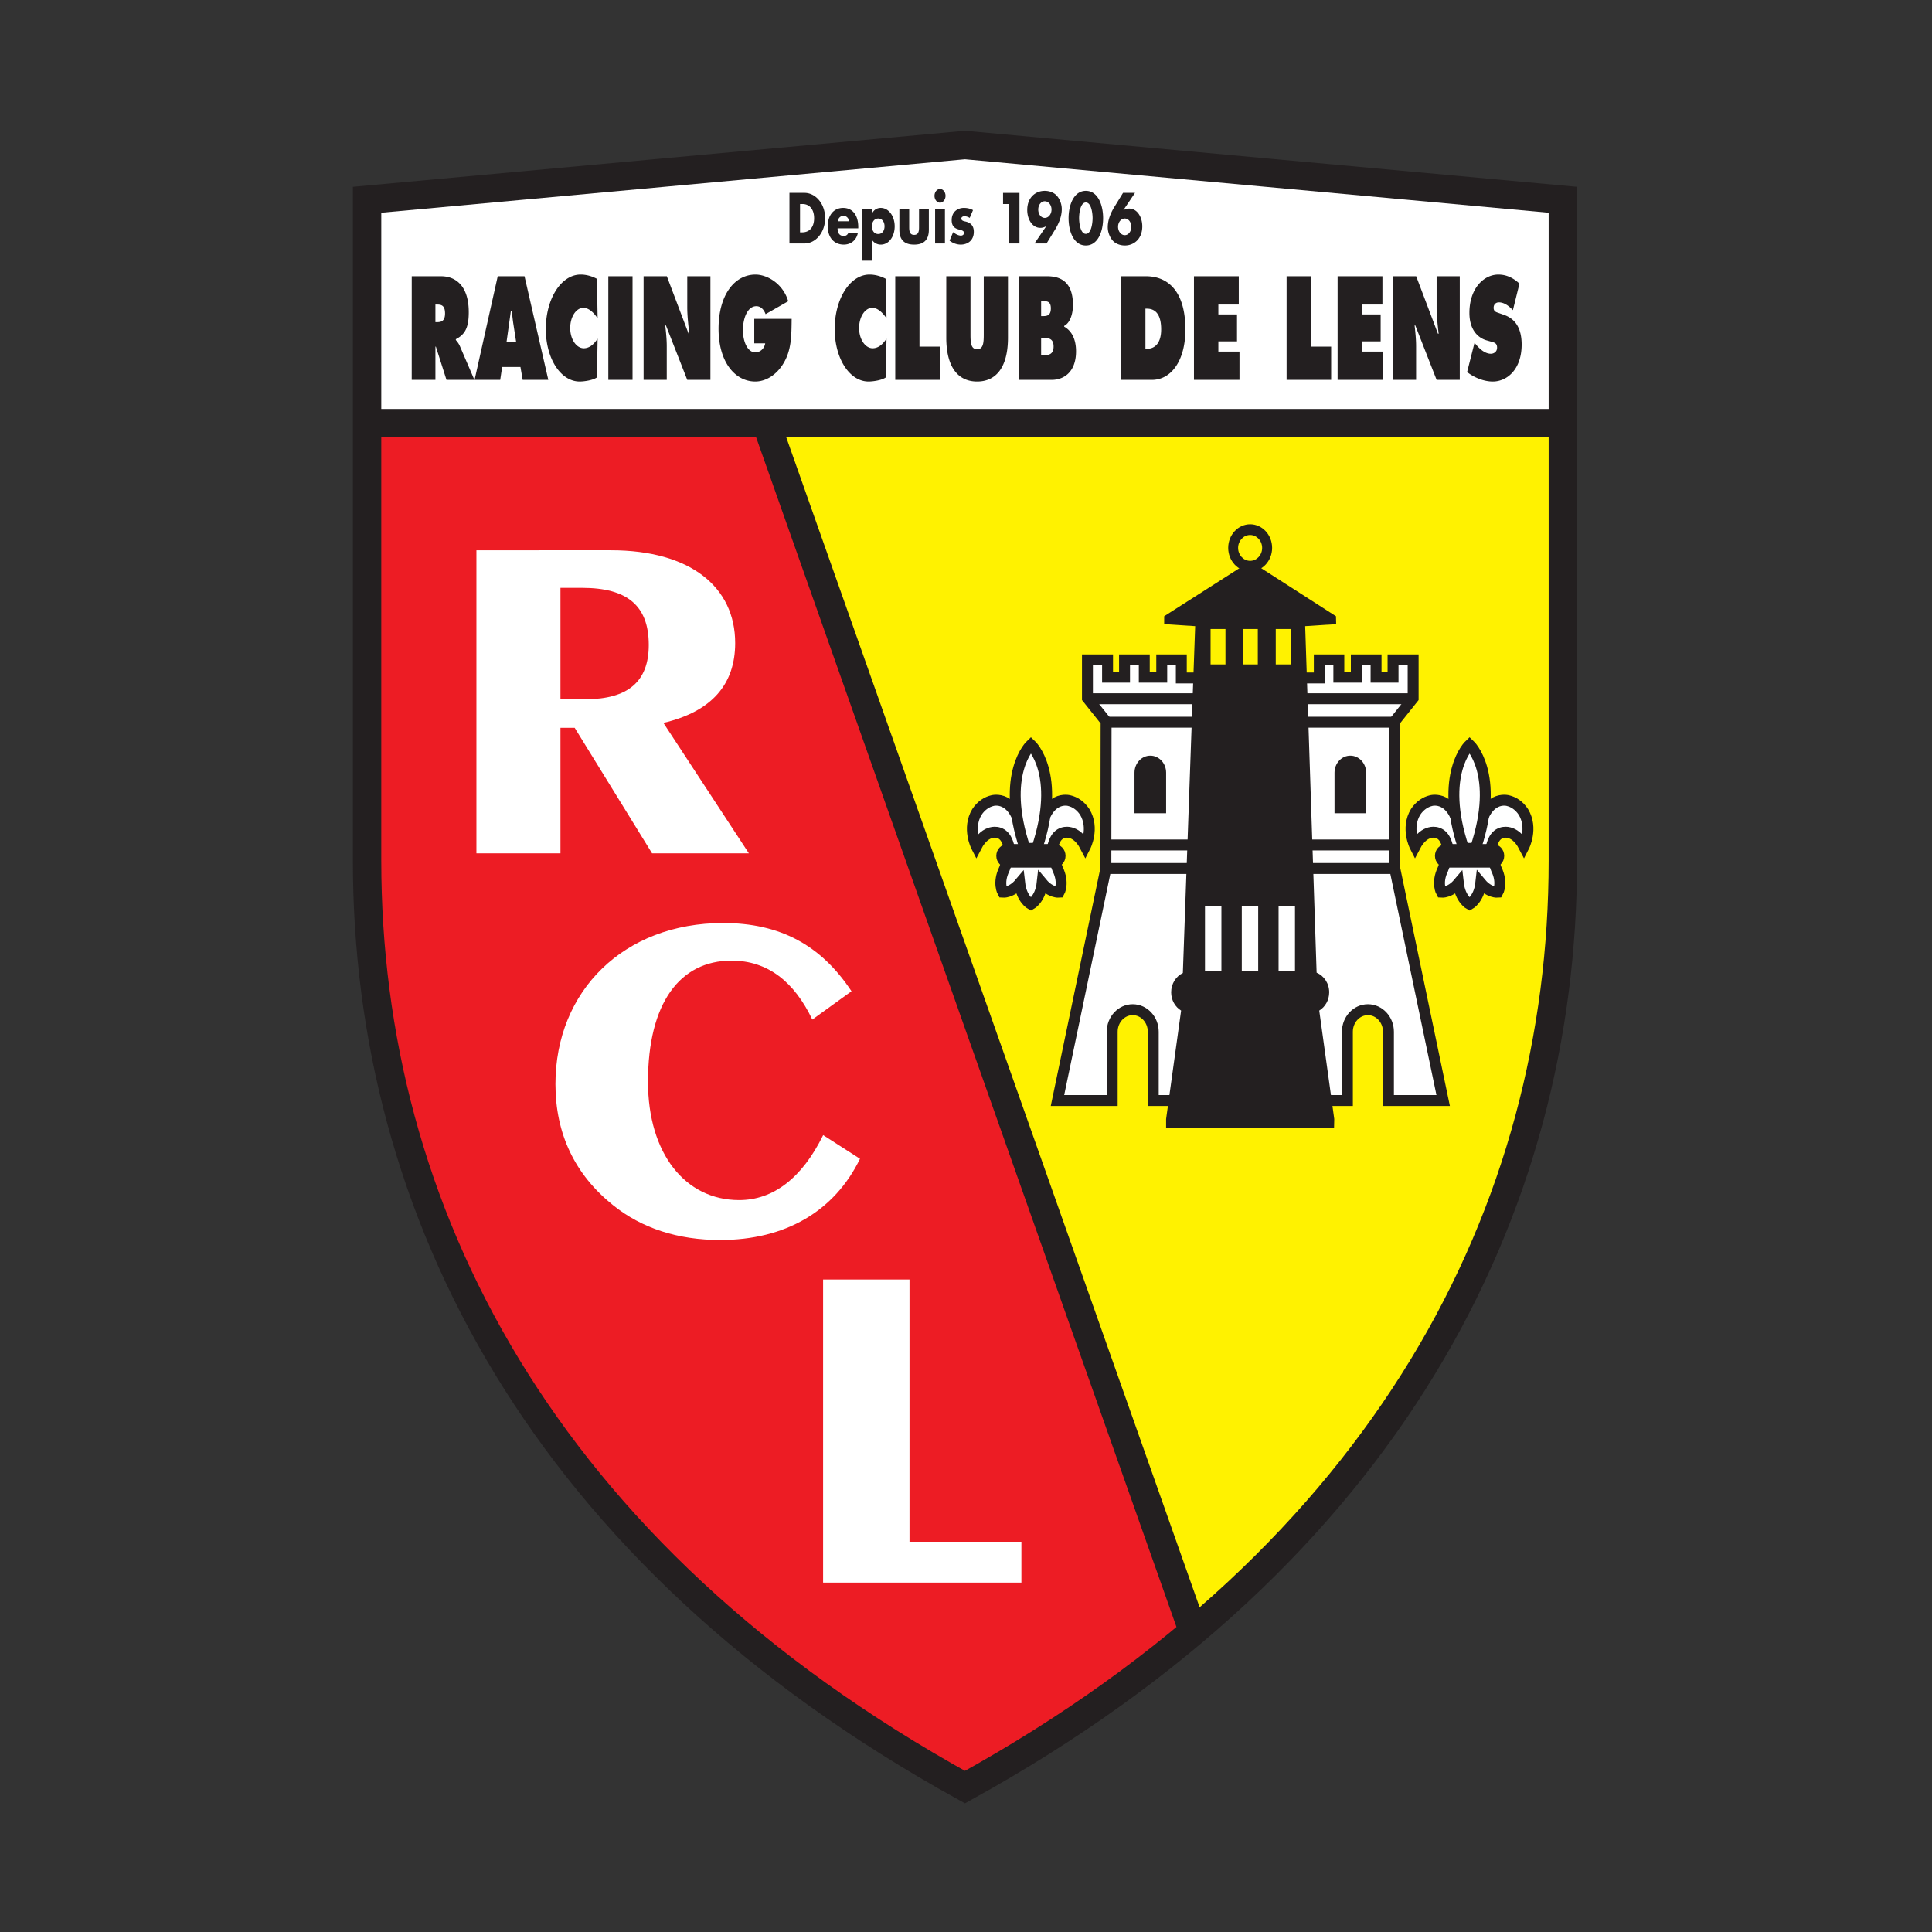 <svg xmlns="http://www.w3.org/2000/svg" width="400px" height="400px"><rect width="100%" height="100%" fill="#333333" stroke="none"/><g fill="none" fill-rule="evenodd"><path fill="#FFF" fill-rule="nonzero" d="M199.784 30 76 41.336v46.28h247.524l.048-46.28"/><path fill="#FFF200" fill-rule="nonzero" d="M247.03 337.8c53.657-45.25 76.541-102.14 76.541-159.556V87.616H158.634"/><path fill="#ED1C24" fill-rule="nonzero" d="M158.634 87.616H76v90.628c0 72.08 36.06 143.319 123.784 191.756 17.843-9.853 33.547-20.646 47.245-32.2"/><path stroke="#231F20" stroke-width="5.879" d="M247.029 337.8 158.634 87.616M199.784 30.022 76 41.358v136.886c0 72.08 36.06 143.319 123.784 191.756 87.724-48.437 123.787-119.677 123.787-191.756V41.358L199.784 30.022ZM76 87.616h247.524"/><path fill="#231F20" fill-rule="nonzero" d="M90.148 63.055h.384c.858 0 1.61.199 1.61 1.848 0 1.596-.823 1.795-1.646 1.795h-.348v-3.643ZM85.242 78.65h4.906v-6.887h.095l2.196 6.887h5.782l-3-6.972c-.275-.625-.586-.968-.843-1.28v-.17c1.867-.97 2.673-2.335 2.673-5.58 0-5.406-2.634-7.454-5.746-7.454h-6.059M104.861 70.88l.917-6.545h.182c.096.911.185 1.85.33 2.76l.585 3.785h-2.014Zm-.895 5.095h3.788l.458 2.674h5.308l-4.925-21.456h-5.545l-4.794 21.456h5.307M123.731 65.9c-.806-1.168-1.812-2.163-2.946-2.163-1.501 0-2.728 1.85-2.728 4.184 0 2.362 1.3 4.184 2.8 4.184 1.154 0 2.068-.77 2.874-1.991l-.146 8.025c-.805.596-2.67.853-3.569.853-3.934 0-7.01-4.753-7.01-10.873 0-6.26 3.168-11.27 7.21-11.27 1.136 0 2.307.315 3.37.882M125.946 78.649h5.015V57.192h-5.015zM133.249 57.193h4.813l4.502 11.893h.146c-.2-1.792-.42-3.64-.42-5.463v-6.43h4.795v21.456h-4.796l-4.412-11.269h-.144c.163 1.48.311 2.875.311 4.297v6.972h-4.795M163.904 66.014c-.038 3.5-.038 6.432-1.665 9.164-1.464 2.476-3.714 3.814-5.856 3.814-4.212 0-7.613-4.043-7.613-10.929 0-7.002 3.312-11.213 7.649-11.213 2.399 0 5.694 1.85 6.77 5.522l-4.682 2.674c-.387-1.08-1.1-1.652-1.906-1.652-1.793 0-2.78 2.392-2.78 4.981 0 2.363.95 4.582 2.58 4.582.787 0 1.793-.569 2.031-1.876h-2.268v-5.067M183.542 65.9c-.804-1.168-1.812-2.163-2.947-2.163-1.5 0-2.727 1.85-2.727 4.184 0 2.362 1.3 4.184 2.801 4.184 1.153 0 2.069-.77 2.873-1.991l-.146 8.025c-.807.596-2.671.853-3.569.853-3.934 0-7.01-4.753-7.01-10.873 0-6.26 3.167-11.27 7.212-11.27 1.133 0 2.307.315 3.367.882M185.355 57.193h5.014v14.569h4.209v6.887h-9.223M208.69 57.193v12.692c0 6.26-2.526 9.107-6.389 9.107-3.861 0-6.385-2.848-6.385-9.107V57.193h5.013v11.952c0 1.679.038 3.16 1.372 3.16 1.336 0 1.374-1.481 1.374-3.16V57.193M215.553 65.447v-3.075h.347c.73 0 1.667-.116 1.667 1.479 0 1.48-.825 1.596-1.557 1.596h-.457Zm-4.65 13.202h6.828c2.416 0 5.05-1.507 5.05-5.918 0-2.562-.95-4.27-2.452-5.094v-.17c1.208-.598 1.813-2.45 1.813-4.328 0-4.951-2.727-5.946-5.4-5.946h-5.838v21.456Zm4.65-8.678h.494c.805 0 2.087-.028 2.087 1.763 0 1.765-1.189 1.793-2.014 1.793h-.567M237.15 63.908h.31c1.83 0 2.946 1.282 2.946 4.297 0 2.819-1.282 4.014-2.946 4.014h-.31v-8.31Zm-5.017 14.741h6.35c4.048 0 6.938-4.04 6.938-10.414 0-7.884-3.55-11.042-8.18-11.042h-5.108M247.197 57.193h9.278v5.862h-4.227v2.049h3.862v5.577h-3.862v2.105h4.373v5.863h-9.424M266.377 57.193h5.015v14.569h4.209v6.887h-9.224M276.936 57.193h9.282v5.862h-4.229v2.049h3.86v5.577h-3.86v2.105h4.374v5.863h-9.427M288.394 57.193h4.813l4.503 11.893h.146c-.202-1.792-.42-3.64-.42-5.463v-6.43h4.794v21.456h-4.794l-4.41-11.269h-.147c.165 1.48.31 2.875.31 4.297v6.972h-4.795M305.286 70.966l.257.313c.897 1.083 1.977 1.964 3.13 1.964.494 0 1.281-.314 1.281-1.28 0-.968-.66-1.054-1.116-1.196l-1.007-.284c-1.958-.54-3.606-2.334-3.606-5.693 0-5.094 2.983-7.94 5.985-7.94 1.573 0 3.019.598 4.375 1.877l-1.356 5.493c-.86-.91-1.829-1.621-2.909-1.621-.44 0-1.08.257-1.08 1.138 0 .798.622.91 1.006 1.053l1.134.4c2.125.738 3.661 2.505 3.661 6.146 0 5.122-3 7.656-5.984 7.656-1.738 0-3.751-.74-5.309-1.964M165.638 42.238h.514c1.408 0 2.402 1.057 2.402 2.933 0 2.043-1.118 2.932-2.425 2.932h-.49v-5.865Zm-2.191 8.172h3.107c2.334 0 4.28-2.292 4.28-5.24 0-2.946-1.934-5.24-4.28-5.24h-3.107M173.448 45.81c.123-.736.613-1.126 1.206-1.126.547 0 1.052.446 1.15 1.126h-2.356Zm4.246 1.196c0-2.433-1.152-3.962-3.14-3.962-1.866 0-3.173 1.43-3.173 3.808 0 2.461 1.42 3.796 3.317 3.796 1.308 0 2.593-.765 2.918-2.446h-1.955c-.226.472-.537.652-.973.652-.838 0-1.273-.556-1.273-1.584h4.279M181.828 45.241c.826 0 1.306.737 1.306 1.611 0 .905-.48 1.599-1.306 1.599-.827 0-1.308-.694-1.308-1.599 0-.874.48-1.61 1.308-1.61Zm-1.242-1.96h-2.034v10.687h2.034V49.73a2.147 2.147 0 0 0 1.779.918c1.698 0 2.871-1.725 2.871-3.781 0-2.044-1.185-3.823-2.894-3.823-.67 0-1.364.333-1.734 1.044h-.019M188.242 43.28v3.81c0 .903.178 1.541 1.016 1.541.84 0 1.018-.638 1.018-1.54v-3.81h2.033v4.294c0 2.35-1.33 3.073-3.051 3.073s-3.05-.723-3.05-3.073v-4.294M195.639 50.41h-2.034v-7.13h2.034v7.13Zm.122-9.867c0 .778-.514 1.417-1.138 1.417-.629 0-1.143-.639-1.143-1.417 0-.78.514-1.417 1.143-1.417.624 0 1.138.637 1.138 1.417M200.767 45.115a2.145 2.145 0 0 0-1.096-.346c-.233 0-.636.124-.636.486 0 .487.636.555.916.624.95.238 1.666.793 1.666 2.114 0 1.875-1.376 2.655-2.705 2.655-.816 0-1.62-.292-2.315-.82l.74-1.768c.413.363 1.106.725 1.609.725.257 0 .636-.154.636-.544 0-.555-.636-.583-1.274-.79-.635-.208-1.273-.599-1.273-1.876 0-1.753 1.273-2.531 2.525-2.531.65 0 1.297.124 1.889.458M207.671 42.238v-2.307h3.398V50.41h-2.191v-8.172M216.309 41.669c.77 0 1.397.764 1.397 1.723 0 .958-.626 1.723-1.397 1.723-.772 0-1.352-.765-1.352-1.723 0-.96.58-1.723 1.352-1.723Zm.37 8.74 1.797-2.93c.727-1.197 1.353-2.656 1.353-4.171 0-1.098-.448-2.208-1.128-2.89-.65-.655-1.588-.905-2.403-.905-1.922 0-3.62 1.39-3.62 3.963 0 1.93 1.05 3.697 2.704 3.697.447 0 .805-.111 1.184-.32l.019.028-2.402 3.529M224.811 41.919c1.13 0 1.397 2.222 1.397 3.237 0 1.015-.267 3.267-1.397 3.267-1.128 0-1.396-2.252-1.396-3.267 0-1.015.268-3.237 1.396-3.237Zm0-2.406c-2.501 0-3.574 2.934-3.574 5.658 0 2.725 1.06 5.658 3.574 5.658 2.515 0 3.577-2.933 3.577-5.658 0-2.724-1.073-5.658-3.577-5.658M232.868 48.689c-.76 0-1.385-.78-1.385-1.738 0-.947.624-1.71 1.385-1.71.77 0 1.351.763 1.351 1.71 0 .958-.58 1.738-1.35 1.738Zm-.358-8.758-1.81 2.947c-.726 1.181-1.35 2.654-1.35 4.17 0 1.082.457 2.183 1.128 2.877.646.64 1.585.904 2.402.904 1.921 0 3.619-1.392 3.619-3.962 0-1.919-1.05-3.683-2.705-3.683-.434 0-.792.111-1.171.318l-.02-.028 2.39-3.545"/><path fill="#FFF" fill-rule="nonzero" d="m208.631 178.063-.709 1.892c-1.397 2.874-.306 4.777-.306 4.777s1.79.16 3.5-1.868c.376 3.317 2.325 4.373 2.325 4.373s1.96-1.066 2.327-4.404c1.72 2.063 3.528 1.899 3.528 1.899s1.089-1.903-.31-4.777l-.703-1.892"/><path stroke="#231F20" stroke-width="2.261" d="m208.631 178.063-.709 1.892c-1.397 2.874-.306 4.777-.306 4.777s1.79.16 3.5-1.868c.376 3.317 2.325 4.373 2.325 4.373s1.96-1.066 2.327-4.404c1.72 2.063 3.528 1.899 3.528 1.899s1.089-1.903-.31-4.777l-.703-1.892h-9.652Z"/><path fill="#FFF" fill-rule="nonzero" d="M217.762 176.085s.223-1.406.803-2.407c1.094-1.89 3.054-1.285 3.054-1.285.915.226 2.08.935 3.081 2.864 0 0 1.93-3.757-.11-7.14-.904-1.377-2.083-2.083-3.178-2.347 0 0-4.978-1.506-6.174 7.293h-3.628c-1.199-8.799-6.178-7.293-6.178-7.293-1.094.264-2.27.97-3.177 2.346-2.04 3.384-.108 7.14-.108 7.14.999-1.928 2.164-2.637 3.08-2.863 0 0 1.96-.606 3.055 1.285.577 1.001.799 2.407.799 2.407"/><path stroke="#231F20" stroke-width="2.261" d="M217.762 176.085s.223-1.406.803-2.407c1.094-1.89 3.054-1.285 3.054-1.285.915.226 2.08.935 3.081 2.864 0 0 1.93-3.757-.11-7.14-.904-1.377-2.083-2.083-3.178-2.347 0 0-4.978-1.506-6.174 7.293h-3.628c-1.199-8.799-6.178-7.293-6.178-7.293-1.094.264-2.27.97-3.177 2.346-2.04 3.384-.108 7.14-.108 7.14.999-1.928 2.164-2.637 3.08-2.863 0 0 1.96-.606 3.055 1.285.577 1.001.799 2.407.799 2.407h8.681Z"/><path fill="#FFF" fill-rule="nonzero" d="M213.441 154.19s-6.414 5.972-1.227 21.453h2.457c5.188-15.481-1.23-21.453-1.23-21.453"/><path stroke="#231F20" stroke-width="2.261" d="M213.441 154.19s-6.414 5.972-1.227 21.453h2.457c5.188-15.481-1.23-21.453-1.23-21.453Z"/><path fill="#231F20" fill-rule="nonzero" d="M218.26 175.66h-9.637c-.797 0-1.445.686-1.445 1.534 0 .846.648 1.53 1.445 1.53h9.638c.797 0 1.444-.684 1.444-1.53 0-.848-.647-1.534-1.444-1.534"/><path stroke="#231F20" stroke-width="1.809" d="M218.26 175.66h-9.637c-.797 0-1.445.686-1.445 1.534 0 .846.648 1.53 1.445 1.53h9.638c.797 0 1.444-.684 1.444-1.53 0-.848-.647-1.534-1.444-1.534Z"/><path fill="#FFF" fill-rule="nonzero" d="m299.449 178.063-.707 1.892c-1.397 2.874-.307 4.777-.307 4.777s1.791.16 3.5-1.868c.378 3.317 2.326 4.373 2.326 4.373s1.957-1.066 2.327-4.404c1.719 2.063 3.528 1.899 3.528 1.899s1.088-1.903-.308-4.777l-.707-1.892"/><path stroke="#231F20" stroke-width="2.261" d="m299.449 178.063-.707 1.892c-1.397 2.874-.307 4.777-.307 4.777s1.791.16 3.5-1.868c.378 3.317 2.326 4.373 2.326 4.373s1.957-1.066 2.327-4.404c1.719 2.063 3.528 1.899 3.528 1.899s1.088-1.903-.308-4.777l-.707-1.892h-9.652Z"/><path fill="#FFF" fill-rule="nonzero" d="M308.584 176.085s.222-1.406.8-2.407c1.096-1.89 3.054-1.285 3.054-1.285.918.226 2.078.935 3.082 2.864 0 0 1.928-3.757-.112-7.14-.904-1.377-2.084-2.083-3.174-2.347 0 0-4.981-1.506-6.177 7.293h-3.627c-1.198-8.799-6.178-7.293-6.178-7.293-1.093.264-2.272.97-3.177 2.346-2.038 3.384-.11 7.14-.11 7.14 1.001-1.928 2.165-2.637 3.082-2.863 0 0 1.96-.606 3.055 1.285.578 1.001.8 2.407.8 2.407"/><path stroke="#231F20" stroke-width="2.261" d="M308.584 176.085s.222-1.406.8-2.407c1.096-1.89 3.054-1.285 3.054-1.285.918.226 2.078.935 3.082 2.864 0 0 1.928-3.757-.112-7.14-.904-1.377-2.084-2.083-3.174-2.347 0 0-4.981-1.506-6.177 7.293h-3.627c-1.198-8.799-6.178-7.293-6.178-7.293-1.093.264-2.272.97-3.177 2.346-2.038 3.384-.11 7.14-.11 7.14 1.001-1.928 2.165-2.637 3.082-2.863 0 0 1.96-.606 3.055 1.285.578 1.001.8 2.407.8 2.407h8.682Z"/><path fill="#FFF" fill-rule="nonzero" d="M304.26 154.19s-6.416 5.972-1.228 21.453h2.458c5.186-15.481-1.23-21.453-1.23-21.453"/><path stroke="#231F20" stroke-width="2.261" d="M304.26 154.19s-6.416 5.972-1.228 21.453h2.458c5.186-15.481-1.23-21.453-1.23-21.453Z"/><path fill="#231F20" fill-rule="nonzero" d="M309.079 175.66h-9.637c-.798 0-1.445.686-1.445 1.534 0 .846.647 1.53 1.445 1.53h9.637c.799 0 1.445-.684 1.445-1.53 0-.848-.646-1.534-1.445-1.534"/><path stroke="#231F20" stroke-width="1.809" d="M309.079 175.66h-9.637c-.798 0-1.445.686-1.445 1.534 0 .846.647 1.53 1.445 1.53h9.637c.799 0 1.445-.684 1.445-1.53 0-.848-.646-1.534-1.445-1.534Z"/><path fill="#FFF" fill-rule="nonzero" d="M278.963 227.852v-14.238c0-2.524 1.902-4.571 4.248-4.571 2.349 0 4.253 2.047 4.253 4.571v14.238h11.329l-10.02-48.038-.057-30.427 3.86-4.845v-7.927h-4.16v3.589h-3.518v-3.59h-4.088v3.59h-3.619v-3.59h-4.047v3.745h-28.566v-3.744h-4.051v3.589h-3.615v-3.59h-4.09v3.59h-3.516v-3.59h-4.162v7.928l3.861 4.845-.047 30.427-10.02 48.038h11.33v-14.238c0-2.524 1.902-4.571 4.25-4.571 2.347 0 4.25 2.047 4.25 4.571v14.238"/><path stroke="#231F20" stroke-width="2.261" d="M278.963 227.852v-14.238c0-2.524 1.902-4.571 4.248-4.571 2.349 0 4.253 2.047 4.253 4.571v14.238h11.329l-10.02-48.038-.057-30.427 3.86-4.845v-7.927h-4.16v3.589h-3.518v-3.59h-4.088v3.59h-3.619v-3.59h-4.047v3.745h-28.566v-3.744h-4.051v3.589h-3.615v-3.59h-4.09v3.59h-3.516v-3.59h-4.162v7.928l3.861 4.845-.047 30.427-10.02 48.038h11.33v-14.238c0-2.524 1.902-4.571 4.25-4.571 2.347 0 4.25 2.047 4.25 4.571v14.238h40.194Z"/><path fill="#231F20" fill-rule="nonzero" d="M276.297 168.37v-8.396c0-1.944 1.467-3.52 3.273-3.52 1.809 0 3.274 1.576 3.274 3.52v8.396"/><path stroke="#231F20" stroke-width="2.261" d="M288.615 179.814h-59.564"/><path fill="#231F20" fill-rule="nonzero" d="m276.242 231.675-3.105-22.446c1.225-.755 2.058-2.156 2.058-3.783 0-1.857-1.084-3.433-2.603-4.068l-2.37-71.742 6.416-.416-.038-1.637-17.73-11.386-17.838 11.386v1.637l6.417.416-2.551 71.817c-1.424.68-2.422 2.21-2.422 3.993 0 1.627.835 3.03 2.059 3.783l-3.105 22.446v1.799h34.774"/><path fill="#FFF200" fill-rule="nonzero" d="M250.637 137.556h3.082v-7.327h-3.082zM257.334 137.556h3.082v-7.327h-3.082zM264.131 137.556h3.084v-7.327h-3.084z"/><path fill="#231F20" fill-rule="nonzero" d="M254.287 113.43c0 2.695 2.043 4.89 4.547 4.89 2.507 0 4.545-2.195 4.545-4.89 0-2.696-2.038-4.888-4.545-4.888-2.504 0-4.547 2.192-4.547 4.888Zm2.051.01c0-1.477 1.117-2.677 2.487-2.677 1.372 0 2.489 1.2 2.489 2.677 0 1.474-1.117 2.673-2.489 2.673-1.37 0-2.487-1.199-2.487-2.673"/><path fill="#FFF" fill-rule="nonzero" d="M249.48 201.022h3.4v-13.43h-3.4zM264.716 201.022h3.396v-13.43h-3.396zM257.1 201.022h3.395v-13.43H257.1zM225.243 144.665h67.113"/><path stroke="#231F20" stroke-width="2.261" d="M225.243 144.665h67.113"/><path fill="#FFF" fill-rule="nonzero" d="M228.92 149.526h59.695"/><path stroke="#231F20" stroke-width="2.261" d="M228.92 149.526h59.695"/><path fill="#FFF" fill-rule="nonzero" d="M228.92 174.941h59.695"/><path stroke="#231F20" stroke-width="2.261" d="M228.92 174.941h59.695"/><path fill="#231F20" fill-rule="nonzero" d="M241.434 168.37v-8.396c0-1.944-1.467-3.52-3.273-3.52-1.808 0-3.275 1.576-3.275 3.52v8.396"/><path fill="#FFF" fill-rule="nonzero" d="M111.313 144.766h9.909c8.797 0 13.098-3.65 13.098-11.242 0-8.165-4.496-11.817-13.783-11.817h-4.5v54.961h-17.4v-62.743H126.5c16.423 0 25.71 7.59 25.71 19.215 0 8.65-4.987 14.22-14.859 16.527l17.691 27.001h-20.04l-16.015-25.975h-6.738M149.118 256.728c-8.702 0-16.228-2.404-22.192-7.207-7.918-6.342-11.926-14.796-11.926-25.079 0-19.31 14.174-33.34 34.705-33.34 11.73 0 20.236 4.515 26.588 14.123l-8.114 5.862c-3.714-7.784-9.19-12.202-16.716-12.202-10.752 0-17.303 8.838-17.303 25.079 0 14.89 7.724 24.5 18.868 24.5 7.039 0 13-4.516 17.401-13.453l7.623 4.9c-5.276 10.857-15.445 16.817-28.934 16.817M170.413 264.911h17.89v54.287h23.167v8.458h-41.057"/></g></svg>